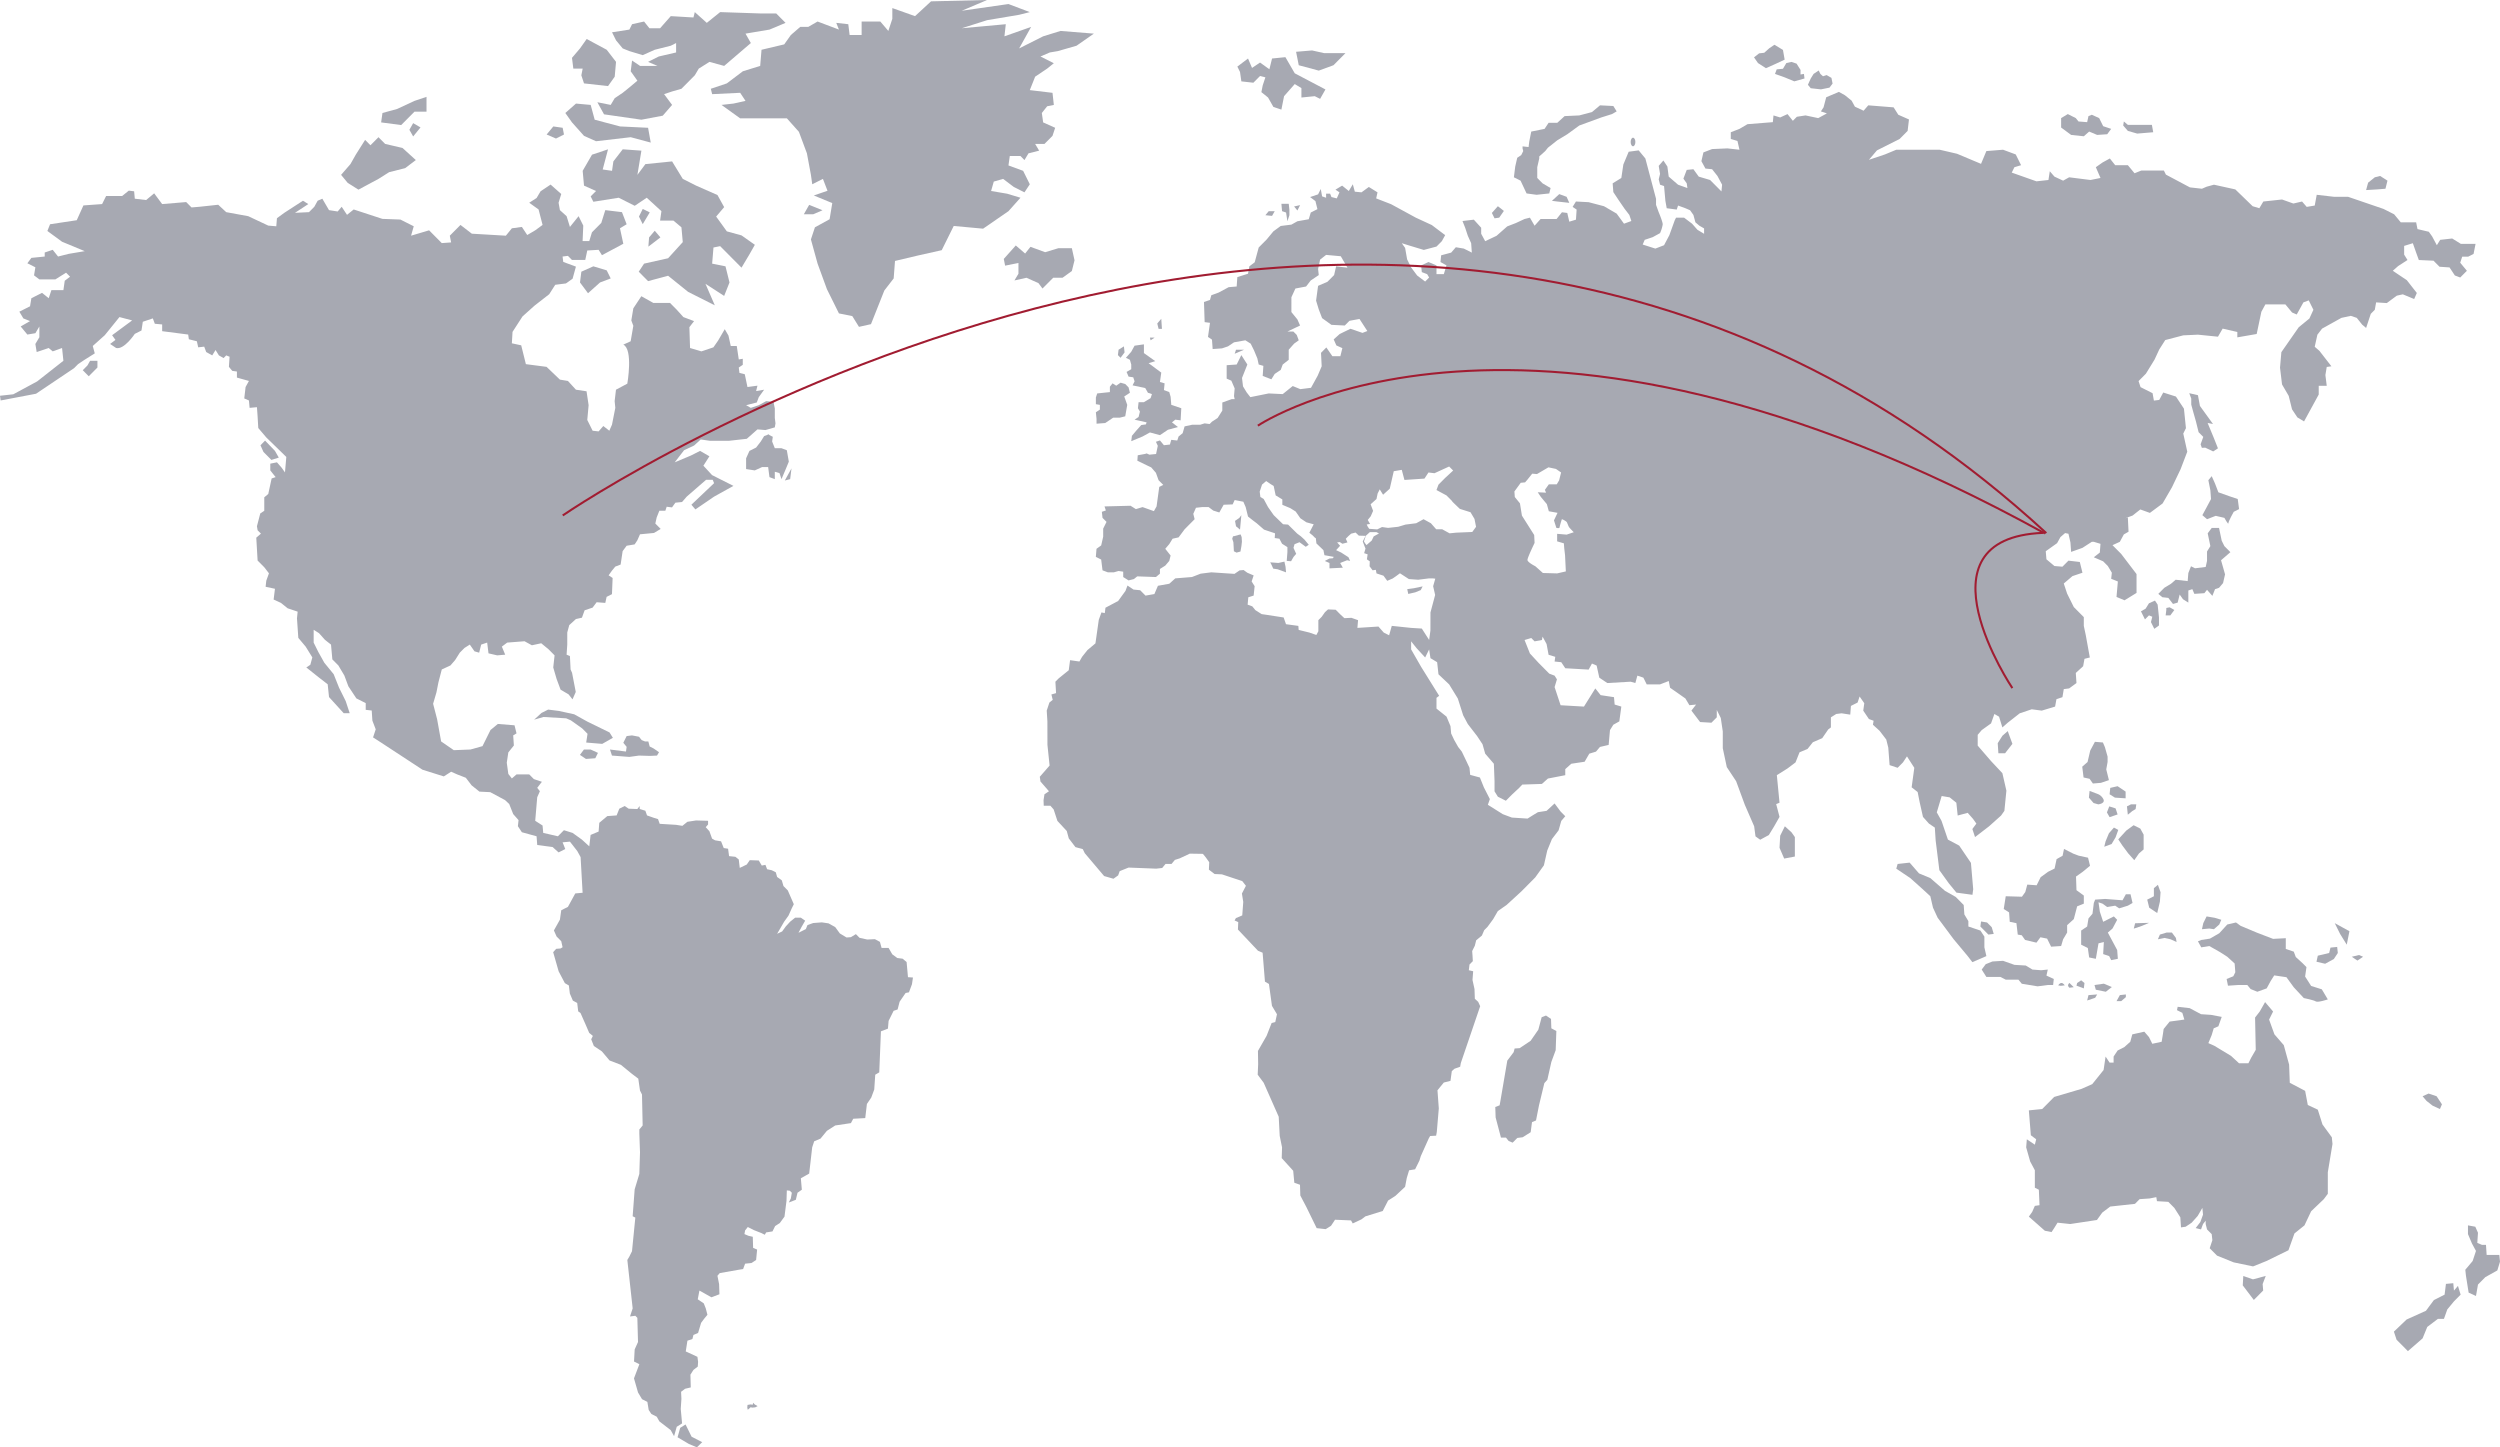 <svg xmlns="http://www.w3.org/2000/svg" xmlns:xlink="http://www.w3.org/1999/xlink" width="1202.601" height="696.231" viewBox="0 0 1202.601 696.231"><defs><clipPath id="a"><path d="M0,413.964H1202.6v-696.23H0Z" transform="translate(0 282.266)" fill="#a7a9b2"></path></clipPath></defs><g transform="translate(299.431 -4362.385)"><g transform="translate(-299.431 4644.651)" style="isolation:isolate"><g transform="translate(0 -282.266)" clip-path="url(#a)"><g transform="translate(0 88.79)"><path d="M259.305,222.366l-1.926-1.616-2.57-.323-2.407-1.781-1.764-3.073h-3.372l-.8-2.913-2.407-1.295-3.692.165-3.692-.811-1.766-1.778-2.4,1.458-2.089.158L227.2,208.62l-2.247-3.078-3.211-1.778-3.209-.483-4.176.323-2.728.969-.8,1.941-3.532,1.781,1.445-2.753,1.764-3.071-2.087-1.455h-2.726l-2.41,1.939-2.084,2.267-1.766,2.425-2.41,1.132,3.372-5.824,2.089-2.911,1.6-3.559.962-1.941-2.888-6.63-2.087-2.106-.8-2.75-2.249-1.616-.641-2.264-1.926-.969-2.247-.488-.8-2.1-1.766.321-1.445-2.425-4.334-.16-1.445,2.1-3.369,1.621-.481-4.045-1.606-1.295-3.049-.321-.483-3.562-2.087-.323-1.283-3.234-2.888-.486L165.726,163l-1.285-3.562-1.764-1.941,1.122-1.292v-1.781l-5.779-.163-4.173.646-2.4,1.941-3.051-.483-7.866-.483-.8-2.264-2.089-.649-3.209-1.135-.8-2.259-2.728-.812v-1.455l-1.125,1.455L125.6,148.6l-1.924-1.292L121.1,148.6l-1.285,3.234-4.494.328-3.853,3.234-.321,4.206-3.853,1.618-.639,5.5-3.535-3.236-4.494-3.236-4.173-1.295-2.888,2.915-7.062-1.621-.323-3.557-3.53-2.267.962-11.322,1.285-2.913-1.285-1.618,2.25-2.913-3.855-1.292L77.763,132.1h-6.1l-2.245,1.946-1.707-2.166-.742-5.4.742-4.953,2.671-3.335-.323-4.854,1.6-.972-.962-3.88-8.024-.649-3.532,2.911-3.853,7.767-5.779,1.616-8.024.323-6.1-4.206-1.926-10.678-1.926-7.439,1.606-5.5.962-4.854,1.6-6.147,4.176-1.941,2.245-2.587,2.25-3.559,2.247-2.264,2.568-1.618L51.439,72.9l2.247.649.964-3.882,2.888-.969.641,5.175,4.176.969,3.853-.323L64.6,70.635,67.169,68.7l8.347-.646,3.532,1.939,4.494-.972,3.532,2.913,2.888,2.911-.641,5.824,1.606,5.5,1.926,5.175,3.85,2.267L98.59,96l1.564-3.544-1.773-9.2-.713-1.616-.321-6.467-1.6-.651.318-4.852V63.84l.962-3.557,3.211-2.913,2.888-.646,1.285-3.559,3.853-1.292,1.926-2.587,4.171.323L115,46.695l2.57-1.295.318-7.765-1.926-1.292,1.608-2.264,1.6-1.941,2.568-.972.964-6.467,1.924-2.59,3.855-.646,1.283-1.941,1.285-2.913,6.739-.649,3.211-1.939-2.568-2.59.641-2.911,1.285-3.236h2.888l.644-1.939,2.565.321L148.068,1.4l3.211-.323,2.247-2.587L162.835-9.6h3.209l.646,1.618L155.776,2.373,157.7,4.637,166.69-1.51,176-6.687l-10.271-5.177-4.176-4.526,2.891-4.531-4.494-2.587-4.494,2.267-7.706,3.234,4.5-5.824,4.815-2.264,3.209-2.911,4.494.646h8.991l8.665-.972,5.138-4.529,3.853.323,4.494-1.295.321-1.939-.321-2.59V-43.89l-.641-3.236-3.532-.323L188.2-45.508l-3.853,1.292L182.1-45.508l5.135-1.295.962-2.587,2.568-3.559-3.853.649.644-2.59-4.815.649-1.285-6.149-2.568-.646-.321-2.587,1.926-1.295v-2.911l-1.926.323L177.6-73.98h-2.888l-1.1-5-1.786-3.081-3.212,5.5-2.247,3.236-5.779,1.941-5.456-1.618-.321-10.029,2.247-2.913-5.138-1.939-3.209-3.559L145.5-94.685h-8.026L131.7-97.921l-3.855,5.826-.964,5.824.964,2.587-1.285,7.439-3.53,1.621c4.815,2.264,1.926,18.763,1.926,18.763L119.5-52.95l-.641,5.5.321,3.234-1.6,8.09-1.285,2.911L113.4-35.482l-2.247,2.59-2.888-.323-2.57-5.175.644-7.119-1-6.682-5.1-.76-3.853-4.205L92.53-57.8l-6.42-6.147-9.95-1.295L73.912-74.3l-4.494-.972.321-5.5,4.815-7.444,5.779-5.175,7.062-5.5,2.888-4.526,5.138-.651,3.209-2.264,1.606-5.824-6.1-2.264-.321-2.587,2.568-.323,1.926,1.941h6.42l.962-4.529,5.459-.323,1.608,2.587,10.271-5.5-1.606-7.444,3.209-1.941-2.247-5.821-8.026-.972-1.924,6.147-4.494,4.529-1.283,4.206h-3.214l.323-7.439-2.247-4.531-4.173,5.177-1.6-5.177L92.53-139.33l-.641-3.559,1.285-4.208-5.135-4.526-4.817,3.234L81.3-145.153l-3.535,2.264,4.5,3.236,1.924,7.439-3.53,2.59-3.85,2.264-2.573-3.882-4.812.646-2.891,3.559L50.154-128l-5.456-4.21-5.135,5.177L40.2-123.8l-4.5.323-6.1-6.147-8.668,2.587,1.283-4.529L15.8-134.8l-8.668-.326-13.8-4.526-3.211,2.587-2.565-3.882-1.929,2.264-4.171-.646-3.212-5.5-2.247.972-1.606,2.911-2.568,2.59-6.741.323,6.42-4.208-2.57-1.616-8.988,5.824-3.532,2.587-.318,3.882-3.855-.323-9.63-4.531-10.594-1.939-3.853-3.562-8.988.972-3.853.326-2.568-2.587-11.558.967-3.85-5.175-3.853,3.234-5.459-.646-.321-3.559-2.568-.323-3.212,2.59h-7.7l-1.926,3.88-8.988.649-3.211,7.116-12.839,1.941-1.285,3.236,7.062,5.177,10.915,4.529-7.7,1.295-5.138,1.292-2.57-3.234-3.85,1.292v1.941l-6.418.646-1.929,2.59,3.853,1.941-.641,3.882,2.565,1.939h7.706l5.135-3.234,1.929,1.941-2.568,1.941-.641,4.531h-5.779l-1.285,3.88-3.211-2.59-5.133,2.59-.644,3.882-5.138,2.587,1.926,3.236,3.211,1.292-4.494,2.587,3.209,3.885,3.853-.646,1.924-3.239v5.18L-159.8-74.95l.641,3.882,5.779-1.941,1.924,1.618,4.5-1.618.644,6.147-12.629,9.925-11.47,6.194-6.4.705.321,2.264,17.014-3.234,18.3-12.3,1.924-1.941,2.891-1.941,5.135-3.236-.962-3.559,5.777-5.175,7.064-8.734,6.1,1.618-9.632,7.116,1.606,2.264-2.568,1.941,2.886,1.941c3.855.972,8.991-6.8,8.991-6.8l3.212-1.616.641-4.205,4.817-1.618.962,2.587,3.53.326V-81.1l12.523,1.618.318,2.267,3.853.967.644,2.913,2.888-.323.962,2.587,2.891,1.618,1.606-2.587,1.606,2.587,2.247,1.292,1.283-1.292,1.606.646-.323,4.854,1.608,1.941,2.247.323v2.911l5.777,1.618-1.606,2.913-.641,5.5,2.247.972.323,3.557,3.53-.321.321,4.526.321,5.5,3.853,4.529,9.632,9.38-.641,7.442-1.606-2.264-2.249-2.587-3.209.646v3.236l2.568,3.236-1.924.644L-47.759-2.8l-1.924,1.618v6.47l-1.929,1.295-1.6,6.149.321,1.941,1.606,1.616-2.247,1.941.641,11,3.212,3.236,2.247,2.913-1.285,3.557-.321,2.913,4.494.969-.641,5.177,3.53,1.618,3.211,2.587,4.815,1.616-.323,3.236.644,9.38,3.532,4.208,3.211,5.18-.964,3.554-1.926,1.295,6.1,4.857,4.173,3.231.644,6.147,7.059,7.765h2.888l-1.924-5.824-3.209-6.47L-16.3,83.9l-4.494-5.5-2.888-5.18L-25.927,68.7V62.547l2.568,1.618,2.891,3.236,2.888,2.264.641,7.116,2.891,2.913,2.886,4.852,1.926,5.175,3.853,5.826,4.494,2.264v3.236L2,101.371l.321,4.854,1.606,4.206-1.285,3.877,3.532,2.267L26.4,129.838l10.276,3.236,3.53-2.262,2.888,1.29,4.176,1.623,2.792,3.651,3.757,3.012,5.2.261,7.126,3.821,1.993,1.872,1.926,4.852,2.568,2.911-.321,2.913,1.924,2.913,7.067,1.941.318,4.2,7.382.969,2.891,2.587,3.211-1.618-1.285-3.234,3.532-.323,3.532,4.529,1.6,2.913.962,17.148-3.53.323-3.532,6.467-3.209,1.621-.644,4.529-2.891,5.18,1.288,2.908,2.247,2.267.641,2.908-.994.6-2.087.163-1.445,1.616,2.632,9.205,2.987,5.678,1.926,1.13.481,3.882,1.445,3.4,2.087,1.13.481,4.045,1.122.809,2.57,5.821,1.6,3.722,1.766,1.453-.8,1.621,1.283,3.234,3.853,2.59,3.692,4.368,5.459,2.1,5.135,4.2,3.226,2.452.819,5.685.962,1.944.321,14.878-1.6,1.944v1.941l.321,9.057-.321,10.355-2.247,7.439-.964,12.942,1.283.646-1.6,16.176-1.285,2.59-.962,1.616,2.568,23.292-1.285,3.885,2.568-.326.964.974.321,11.642-1.6,3.559-.323,5.824,2.57,1.295-2.587,6.81,1.944,6.778,1.926,3.234,2.568,1.3.641,3.88,1.285,1.944,2.568,1.292,1.285,2.264,5.456,4.208,1.606,2.908,1.285-4.529,2.568-1.616-.641-6.956.321-4.854-.16-3.4,1.924-1.455,2.73-.649-.16-6.144,1.445-2.267,2.087-1.616.158-2.267-.321-2.425-5.616-2.59.8-5.175,2.407-.812.483-1.939,2.245-.972,1.445-4.852,1.445-1.944,1.6-1.939-.8-3.076-.964-2.425-2.888-1.941.8-4.205,5.777,3.236,3.853-1.458-.158-4.852-.8-4.045L169.416,372l9.151-1.618,2.087-.326.962-2.587,3.051-.321,2.245-1.458.483-5.017-1.926-.8-.16-5.34-2.087-.483-1.926-.811.321-1.781,1.283-1.618,2.891,1.458,3.692,1.458,1.606.807.641-1.132,3.051-.483,1.283-2.59,2.247-1.455,2.247-3.073.964-7.6.16-5.015,1.443.163.964.969-.481,2.75-.964,1.941,3.372-1.3.8-3.394,2.087-1.458-.483-5.5,4.016-2.267,1.445-12.619.962-2.908,3.049-1.295,3.049-3.725,4.016-2.587,7.545-1.132,1.122-2.1,5.777-.321.8-6.793,2.087-3.076,1.445-3.882.479-7.119,1.929-1.13.8-19.735,3.372-1.295.321-3.72,2.407-4.852,1.926-.649.96-3.722,2.891-4.206,1.606-.321,1.445-3.882.481-3.236-2.4-.163Z" transform="translate(176.81 151.623)" fill="#a7a9b2"></path></g></g><g transform="translate(279.004 -154.153)"><path d="M.383,1.538-.261,6.716l3.853,5.175L9.373,6.716l5.135-1.941L12.582.892,6.162-1.049Z" transform="translate(0.261 1.049)" fill="#a7a9b2"></path></g><g transform="translate(125.3 -70.327)"><path d="M5.237,4.869,3.392,1.633-1.366-3.32-3.571-1.056l1.438,3.194,3.811,3.84Z" transform="translate(3.571 3.32)" fill="#a7a9b2"></path></g><g transform="translate(369.179 -73.45)"><path d="M0,0,.412.207.964,0Z" fill="#a7a9b2"></path></g><g transform="translate(275.152 -263.503)"><path d="M3.055,8.464,2.411,11.7,3.7,15.582l11.558,1.292,3.209-4.529L19.1,5.227,14.611-.594,4.981-5.771,1.77-1.242-2.083,3.289l.641,5.175Z" transform="translate(2.083 5.771)" fill="#a7a9b2"></path></g><g transform="translate(358.909 -73.241)"><path d="M10.115,3.916H6.906L5.623.68l.318-2.262L3.788-2.67l-2.02.76L.165.68l-2.25,2.913L-5.294,5.211-6.9,8.768v5.177l4.171.646L.806,12.975H3.7l.639,4.852,2.57.969V15.24l2.247.644.962,2.913,1.926-4.529,1.606-3.882-.964-5.5Z" transform="translate(6.897 2.67)" fill="#a7a9b2"></path></g><g transform="translate(377.529 -56.951)"><path d="M1.525,3.078,1.846.488,2.169-2.1-1.04,3.725Z" transform="translate(1.04 2.099)" fill="#a7a9b2"></path></g><g transform="translate(325.931 402.96)"><path d="M.761.962-.519,5.493,4.935,8.724l3.853,1.623,2.555-2.491L6.225,5.224,3.331-.656Z" transform="translate(0.519 0.656)" fill="#a7a9b2"></path></g><g transform="translate(164.076 -216.267)"><path d="M4.964,15,14.6,9.828l5.135-3.236,7.7-1.941L32.57.766,26.152-5.055,17.805-7,14.6-10.23,10.741-6.348,8.173-8.938,3.679-1.821,1.114,2.71l-4.5,5.177,3.211,3.882Z" transform="translate(3.385 10.23)" fill="#a7a9b2"></path></g><g transform="translate(196.933 -223.032)"><path d="M0,1.905l1.815,3.2L5.345.768,1.815-1.3Z" transform="translate(0 1.299)" fill="#a7a9b2"></path></g><g transform="translate(39.807 -108.713)"><path d="M1.336,1.346-.911,3.611,1.977,6.524,6.151,2.316V-.918H2.621Z" transform="translate(0.911 0.918)" fill="#a7a9b2"></path></g><g transform="translate(359.471 392.512)"><path d="M1.65,0,1.534.93.377.814l-1.386.232-.116,1.283.232,1.048,1.527-1.3.414.279,1.643-.138L3.845,1.63,2.459.814Z" transform="translate(1.125)" fill="#a7a9b2"></path></g><g transform="translate(183.34 -235.68)"><path d="M9.543,4.233h5.779V-2.886L9.543-.945,1.2,2.938-5.868,4.879l-.639,4.529L3.123,10.7Z" transform="translate(6.507 2.886)" fill="#a7a9b2"></path></g><g transform="translate(262.956 -221.445)"><path d="M1.908,0-1.3,3.882,3.191,5.824,7.043,3.882,6.4.646Z" transform="translate(1.301)" fill="#a7a9b2"></path></g><g transform="translate(728.242 -231.595)"><path d="M3.627,25.2l4.815.646,6.1-.646.641-2.587-3.853-2.264L8.765,17.759V12.582l.962-4.206V7.4l2.888-2.587L13.9,3.2,18.394-.36l4.815-2.913,5.782-4.206,3.53-1.292,7.064-2.587,5.133-1.618,2.247-1.292-1.6-2.59-6.423-.323-3.85,3.236-6.1,1.616L21.926-12,18.394-8.771H14.221L12.294-5.86l-6.42,1.3L4.912.289,4.591,2.876,1.7,2.551v.974l.321,1.292L1.057,6.759-.865,8.054l-.964,4.206-.644,5.175L.738,19.05Z" transform="translate(2.473 17.182)" fill="#a7a9b2"></path></g><g transform="translate(746.54 -188.891)"><path d="M2.1,0-1.432,3.234l2.57.328,5.777.644L5.63,1.295Z" transform="translate(1.432)" fill="#a7a9b2"></path></g><g transform="translate(0 -282.266)" clip-path="url(#a)"><g transform="translate(784.412 66.242)"><path d="M.673,2.449C1.3,2.449,1.81,1.527,1.81.39S1.3-1.67.673-1.67-.459-.748-.459.39.049,2.449.673,2.449" transform="translate(0.459 1.67)" fill="#a7a9b2"></path></g></g><g transform="translate(843.753 -260.732)"><path d="M3.408,6.7,8.319,4.5,12.411,2.58l-.816-4.674L7.5-4.571,5.046-2.921,2.589-.721.133-.444-2.324,1.48-.415,4.23Z" transform="translate(2.324 4.571)" fill="#a7a9b2"></path></g><g transform="translate(717.648 -183.068)"><path d="M2.1,3.27,4.348.034,1.46-2.23-1.431,1.006-.146,3.594Z" transform="translate(1.431 2.23)" fill="#a7a9b2"></path></g><g transform="translate(623.468 -258.002)"><path d="M6.49,5.77l7.064-2.587,5.777-5.821H9.057L3.281-3.934l-7.706.646,1.283,6.47Z" transform="translate(4.425 3.934)" fill="#a7a9b2"></path></g><g transform="translate(595.216 -254.768)"><path d="M1.145,6.925l5.782.646,3.207-3.234,2.568.646L11.419,8.866,10.777,12.1l3.211,2.587,2.565,4.529,3.853,1.295,1.285-6.47L26.827,8.22l3.211,1.941V14.69l6.42-.646,2.568,1.292,2.568-4.529L26.827,3.043,22.333-4.722l-6.42.649L14.63,1.1l-4.5-3.234L6.281.455,4.354-4.073-.781-.191.5,2.4Z" transform="translate(0.781 4.722)" fill="#a7a9b2"></path></g><g transform="translate(1021.339 -223.83)"><path d="M4.01,3.463l7.7-.646L11.071-.743H-.487L-2.413-2.361-2.734-.42-.487,2.168Z" transform="translate(2.734 2.361)" fill="#a7a9b2"></path></g><g transform="translate(1138.193 -197.626)"><path d="M5.536,3.655,6.5-.228,2.969-2.492.4-1.843-2.811.744-3.775,4.3l5.461-.326Z" transform="translate(3.775 2.492)" fill="#a7a9b2"></path></g><g transform="translate(869.678 -248.358)"><path d="M3.732,5.4l4.095-.826L9.319,2.623,8.774-.127,6.46-1.476,4.707-.9,3.456-2.029,2.64-3.679.185-2.029-1.181.174-2.545,3.2l1.364,1.653Z" transform="translate(2.545 3.679)" fill="#a7a9b2"></path></g><g transform="translate(991.484 -227.391)"><path d="M6.491,6.349,9.056,4.084,12.912,5.7l4.815-.328L19.653,2.79,15.8,1.495,13.874-2.388,10.341-4.006l-1.606.649L8.094-.444,3.923-.77,2.638-2.388-1.215-4.329-4.426-2.388V2.141L.389,5.7Z" transform="translate(4.426 4.329)" fill="#a7a9b2"></path></g><g transform="translate(853.851 -252.484)"><path d="M.487,2.127l-.819,2.2,4.64,1.65L8.947,7.9l4.908-1.374-.269-2.2L11.944,4.6V2.4L10.037-.624,7.583-1.45,5.124-.9,3.489,1.85Z" transform="translate(0.332 1.45)" fill="#a7a9b2"></path></g><g transform="translate(553.159 -119.859)"><path d="M0,0,.323,1.295,2.252,0Z" fill="#a7a9b2"></path></g><g transform="translate(287.352 -276.444)"><path d="M7.254,10.388l3.209,1.292,6.423,1.941,5.777-2.587,7.706-1.941L32.936,7.8v4.531L24.589,14.27l-5.135,2.587L23.947,18.8H15.6l-3.853-2.585L11.1,21.386l3.214,4.529-3.855,3.236-3.209,2.59L3.4,34.326,1.474,37.562l-6.42-1.292,3.209,5.821,17.979,2.59,10.273-1.939,4.494-5.18-3.853-5.175,3.853-1.295L35.5,29.8l6.42-6.472,1.926-3.234,5.135-3.236L56.05,18.8l12.841-11-2.57-4.529L77.879,1.33l7.706-3.236-4.5-4.531h-7.7L54.121-7.083,47.7-1.906,41.924-7.083,41.283-4.5,30.368-5.142,25.233.682H20.095L17.527-2.552,11.748-1.257,10.463,1.33,2.118,2.623,4.045,6.505Z" transform="translate(4.946 7.083)" fill="#a7a9b2"></path></g><g transform="translate(527.159 -98.184)"><path d="M0,8.464.321,11.7v2.264l4.173-.323,3.85-2.59h3.214l2.568-.646.962-5.5L13.645.862,16.373-.919,15.729-3.5l-1.6-1.621-2.25-.646L9.79-4.316,8.026-5.448,6.741-3.83v2.59l-6.1.646L0,1.348V4.579L1.926,4.9V7.169Z" transform="translate(0 5.771)" fill="#a7a9b2"></path></g><g transform="translate(280.29 -210.443)"><path d="M38.556,13.079,28.283,8.55l-6.42-3.236L16.727-3.1,3.886-1.8.036,3.375,1.96-8.274l-8.988-.644L-11.523-3.1l-.644,4.529L-16.66.786l2.57-9.7L-21.8-6.333-26.29,1.432l.641,7.119,5.779,2.587-2.57,2.587,1.285,2.59,12.2-1.941,7.706,3.88,5.777-3.88,7.064,6.47-.641,4.529h6.418l3.853,3.236.641,7.116L14.8,43.489,3.245,46.077.677,49.959,5.171,54.49,14.8,51.9l9.632,7.765,12.839,6.472L32.777,55.783l8.991,5.824,2.568-6.47-1.926-7.765-6.418-1.295.639-7.762,3.211-.649L50.115,48.018l3.853-6.47,2.568-4.529-6.42-4.529L43.053,30.55l-5.138-7.119L41.768,18.9Z" transform="translate(26.29 8.918)" fill="#a7a9b2"></path></g><g transform="translate(537.755 -115.652)"><path d="M1.908,1.731,1.587-1.18-.98.436-1.3,3.026l1.28,1.292Z" transform="translate(1.301 1.18)" fill="#a7a9b2"></path></g><g transform="translate(307.365 -181.753)"><path d="M0,2.176l1.818,3.66L5.187.169,1.818-1.484Z" transform="translate(0 1.484)" fill="#a7a9b2"></path></g><g transform="translate(311.888 -171.266)"><path d="M3.446,1.9.721-1.3-2,1.9l-.348,4.44Z" transform="translate(2.35 1.298)" fill="#a7a9b2"></path></g><g transform="translate(608.698 -180.68)"><path d="M.956,0-.652,1.941l3.211.323L3.845,0Z" transform="translate(0.652)" fill="#a7a9b2"></path></g><g transform="translate(616.405 -184.24)"><path d="M.191,2.116l1.926.646.641,4.206.964-2.911V1.47L3.4-1.443H-.13Z" transform="translate(0.13 1.443)" fill="#a7a9b2"></path></g><g transform="translate(541.604 -116.624)"><path d="M1.528,5.771V8.035L-.721,9.33l.964,2.264,2.247.323.641,1.941L2.169,15.8l6.1,1.295,1.283,2.262,1.926.649-.641,1.941L7.628,23.888H5.058L4.737,26.8,5.7,28.417,5.058,31,3.131,32.3l5.779,1.295-.321.969-2.247.323-2.3,2.575-2.19,2.6-.321,2.587,5.456-2.264,3.53-1.941,4.817,1.295,3.853-2.587L24,35.856,21.11,33.594,22.716,32.3l2.568.326L25.6,26.8,20.79,25.18l-.323-3.88-.641-2.267-2.565-.969.318-3.236-2.247-.646.641-4.529-6.1-4.529,3.211-.972L7.628.271V-3.935l-4.5.644L1.528-.378l-2.57,2.913,1.926.972Z" transform="translate(1.042 3.935)" fill="#a7a9b2"></path></g><g transform="translate(622.503 -183.592)"><path d="M.955,1.538,2.24-1.049-.651-.4Z" transform="translate(0.651 1.049)" fill="#a7a9b2"></path></g><g transform="translate(556.693 -128.919)"><path d="M0,1.346l.641,2.59H2.247L1.926-.918Z" transform="translate(0 0.918)" fill="#a7a9b2"></path></g><g transform="translate(271.944 -232.444)"><path d="M18.7,9.618l9.632,2.587L27.052,5.089,13.569,4.44,1.37,1.207-.557-5.912l-7.062-.646-5.135,4.529L-9.545,2.5l5.779,6.472,5.779,2.587Z" transform="translate(12.754 6.558)" fill="#a7a9b2"></path></g><g transform="translate(1151.556 335.008)"><path d="M17.179,2.118l-.323-3.562-3.53.328-.644,5.175L7.547,6.649,3.7,11.824l-9.311,4.206-6.1,5.824,1.285,3.882,5.456,5.5,7.064-6.147,2.247-5.5,5.135-3.885h2.888l1.608-4.529L17.179,7.3l3.209-3.236L19.106-.147Z" transform="translate(11.714 1.444)" fill="#a7a9b2"></path></g><g transform="translate(0 -282.266)" clip-path="url(#a)"><g transform="translate(994.816 472.854)"><path d="M0,.679A1.725,1.725,0,0,0,.683,1.824L2.74,1.562.683-.463A1.724,1.724,0,0,0,0,.679" transform="translate(0 0.463)" fill="#a7a9b2"></path></g></g><g transform="translate(963.876 126.116)"><path d="M19.91,1.348,15.419-.919,14.74,2.352,11.852,3.97,10.89,8.5,7.711,10.084l-3.53,2.587L2.254,16.554l-4.5-.326L-3.2,19.785-4.81,22.055l-7.8-.224-.962,6.144,2.568,1.623.323,4.526,3.209.649.641,5.5,1.926.323L-3.3,42.86l5.456,1.292,1.921-2.587,3.214.646,1.924,3.882,4.817-.323.962-3.236L16.923,39.3V35.742l3.209-2.913,1.606-6.147,3.211-1.292V21.5l-3.532-2.587-.22-6.568,3.209-2.264,3.532-2.913-.964-3.885L22.48,2.317Z" transform="translate(13.576 0.919)" fill="#a7a9b2"></path></g><g transform="translate(1013.514 105.636)"><path d="M0,1.731,1.288,4,5.138,2.7,4.173-.208,1.125-1.18Z" transform="translate(0 1.18)" fill="#a7a9b2"></path></g><g transform="translate(1078.855 331.505)"><path d="M2.923.98-1.736-.626l-.257,4.5,5.325,7.017,4.5-4.541L7.572,3.254,9.065-.668Z" transform="translate(1.993 0.668)" fill="#a7a9b2"></path></g><g transform="translate(1014.8 95.928)"><path d="M.191.481-.13,3.557,2.438,5.172,7.576,5.5V2.259L3.723-.328Z" transform="translate(0.13 0.328)" fill="#a7a9b2"></path></g><g transform="translate(0 -282.266)" clip-path="url(#a)"><g transform="translate(990.057 472.854)"><path d="M0,.679,1.283.9,3.174.679S2.467-.463,1.588-.463,0,.679,0,.679" transform="translate(0 0.463)" fill="#a7a9b2"></path></g></g><g transform="translate(998.87 189.303)"><path d="M.191.771-.13,2.064,3.4,3.359,3.72.771l-1.6-1.3Z" transform="translate(0.13 0.526)" fill="#a7a9b2"></path></g><g transform="translate(1004.003 196.102)"><path d="M0,1.731,3.853.436,4.817-1.18.644-.857Z" transform="translate(0 1.18)" fill="#a7a9b2"></path></g><g transform="translate(1007.536 190.92)"><path d="M4.963.965,1.113-.658l-4.5.646.641,2.269,4.817.972Z" transform="translate(3.384 0.658)" fill="#a7a9b2"></path></g><g transform="translate(0 -282.266)" clip-path="url(#a)"><g transform="translate(1004.848 380.461)"><path d="M4.2,2.5A5.119,5.119,0,0,0,1.309-.252L-2.543-1.7l-.321,3.231L-.617,4.119l2.247.646S4.842,4.439,4.2,2.5" transform="translate(2.864 1.705)" fill="#a7a9b2"></path></g></g><g transform="translate(974.672 199.78)"><path d="M84.749,35.009,82.5,27.89l-4.815-2.262-1.285-6.8L69.02,14.95,68.7,6.216l-2.568-9.38-4.494-5.18L59.067-15.46l1.924-3.882-3.85-4.529-2.568,4.529-2.25,2.913L52.646-.9,50.4,2.983,49.114,5.57H44.62L40.767,2.011,32.744-2.843,29.853-4.136l1.606-3.885.962-3.234,2.247-.969,1.606-4.529-5.138-.972-4.812-.323L20.862-20.96l-5.777-.649-.323,1.621L17.33-18.7l.964,3.236-7.062.969L8.342-10.931,8.024-8.667,7.38-4.785l-4.494.969-1.6-3.231L-.967-9.634l-5.777,1.29-.964,3.559L-10.6-2.2-13.806-.577l-1.926,2.911V5.247h-1.926l-1.929-2.913-.959,6.47L-26.008,15.6l-5.135,2.267-13.164,3.882-5.774,5.824-6.42.646.962,11.97,2.57,1.941-.644,2.59-3.855-2.59-.318,3.882,1.926,6.793,2.247,4.206v8.411l1.926.972.321,7.442-2.247.323L-54.9,77.069l-1.6,2.264,7.7,6.79,3.211.651,1.28-1.939,1.608-2.592,6.1.644,12.843-1.939,2.568-3.559,3.853-2.908,11.879-1.295,2.245-2.267L1.6,70.594l3.209-.644.323,1.944,5.456.323,2.888,2.908,2.888,4.531.323,4.854,2.245-.323,2.891-1.944,2.891-3.236,2.247-3.882.318,3.236L26,81.923l-2.25,2.913,2.57.644.959-2.592,1.285-1.613v1.613l.644,2.592,2.247,2.264.321,2.911-1.285,3.882,3.532,3.557,8.026,3.241,9.306,1.939,6.42-2.587,10.6-5.18,2.888-8.088,4.817-3.882,3.209-6.793,6.1-5.824,1.926-2.587V57.98l2.247-13.591-.323-3.231Z" transform="translate(57.787 23.871)" fill="#a7a9b2"></path></g><g transform="translate(1012.232 115.829)"><path d="M3.244,2.786,4.529-.77,2.442-1.9.035.848l-1.606,3.88-.641,2.59,3.53-1.295Z" transform="translate(2.212 1.9)" fill="#a7a9b2"></path></g><g transform="translate(0 -282.266)" clip-path="url(#a)"><g transform="translate(500.194 44.201)"><path d="M389.839,57.9l5.459,2.262,1.283-2.913L391.768,51.1l-6.744-4.529,2.568-2.264,4.5-2.913-1.608-2.587V34.606l4.173-1.295,1.6,4.529,1.285,3.559,7.062.323,2.888,2.913,4.817.323,2.57,3.882,2.568.969,3.209-3.234-3.209-3.882.962-2.913H421.3l2.568-1.295.964-4.849h-7.064l-4.171-2.59-5.779.646-1.608,2.587-2.247-4.2-1.6-2.267L396.9,26.518l-.644-3.236h-7.382L385.666,19.4l-5.135-2.587-17.014-5.824h-6.741l-8.347-.969-.962,5.175-3.853.646-2.247-2.587-4.173.969-5.456-1.941-8.991.972-1.926,3.236-3.211-.972-8.344-8.088L298.99,5.165l-3.53.972-2.247.969-5.779-.646L275.873.313l-.962-1.944H264l-3.209,1.3-3.211-3.885h-6.095l-2.573-3.234-3.53,1.941L242.17-3.246l2.245,5.177L239.6,2.9,229.329,1.606l-2.893,1.616L222.265,1.28l-2.247-2.587L219.377,2.9l-5.777.644-11.879-4.2L203-3.246l3.209-.972-2.57-5.175-6.095-2.264-8.029.646-2.568,6.147L175.4-9.716l-8.352-1.941H146.181l-5.456,2.264-7.706,2.587,3.853-4.531,10.915-5.5,3.85-3.882.644-5.5-5.135-2.267L144.9-32.041l-12.2-.969-2.247,2.59-4.173-1.944-1.6-2.911-3.211-2.59-2.891-1.616-6.1,2.587-1.285,4.852-1.28,1.944,2.886.969-4.171,2.262-6.1-1.292-4.173.646-1.926,1.944L93.855-28.8l-3.532,1.618-3.211-.972-.318,3.236-12.2.969-3.85,2.264-4.173,1.618v3.236l3.209.972.964,4.206L64.962-12.3l-7.385.323L53.4-10.365l-.962,4.206L54.37-2.6l3.207.326L60.144.957l2.247,4.208L62.073,8.4,56.612,2.9,51.156,1.28,48.591-2.274l-3.211.321L43.774,2.254l1.606,2.264L45.7,6.783,41.2,5.165,36.712,1.28l-.644-4.852L34.142-6.482,31.9-3.895,32.538-.01,31.9,2.578l.641,2.587,1.926.649.641,7.116.641,3.559,4.815.646.641-1.941,3.535,1.295,2.245.969,1.608,2.264.962,3.559L51.479,24.9l2.245,1.292v2.59l-3.209-1.941-2.568-2.913-3.853-2.911h-3.85L39.6,22.31l-2.57,7.119L34.465,34.28,30.289,35.9l-6.1-1.944.962-2.264L29.009,30.4l3.53-1.941a16.351,16.351,0,0,0,1.285-4.206c0-1.292-1.926-5.824-1.926-5.824l-1.285-3.557V11.96L26.759-2.6,25.474-7.452l-3.209-3.885-4.815.649L14.88-4.541l-.964,6.472L9.745,4.519l.323,4.206,2.568,3.882,2.888,4.206,2.247,2.911.962,2.913L15.2,23.928l-3.532-4.854-6.1-3.557-7.385-1.941-6.1-.323-1.6,2.587,1.924,1.295-.321,4.852-3.209.972-.964-4.206-2.565-.326-2.57,3.236h-7.7L-27.814,24.9l-2.25-3.882-2.568.646L-36.8,23.605l-4.176,1.618-5.138,4.531-5.459,2.587L-53.5,28.782V25.869l-3.535-3.882-5.459.649,1.285,3.234,1.288,3.885,1.6,3.557.321,4.529L-61.845,35.9l-3.85-.649-2.25,2.587-4.815,1.292-.323,3.236,2.891,1.621-1.283,4.206H-75V43.989l-3.855-1.621-3.53,1.621.321,3.234,2.568.972.962,1.616-1.924,1.941-3.855-2.911L-87.2,44.958l-1.929-3.882-.962-5.5-1.6-2.264,4.171,1.295,6.42,1.939,6.1-1.616,2.565-2.587,1.608-2.913-6.425-4.852-7.7-3.559-11.877-6.47-7.183-2.79.641-2.915-4.173-2.587-3.53,2.587-3.211-.321-.964-3.559L-117.183,8.2l-3.209-2.587L-123.6,7.55l1.924,1.292-1.283,2.915-2.57-.649-.639-1.616H-128.1v1.939l-1.924-.646-.644-3.559-1.285,2.587-3.85,1.295,2.568,1.941.962,3.882-3.209,1.618-.964,3.234-5.456.972-2.888,1.616-5.138.649-3.532,2.587-3.207,3.882-3.855,3.885-1.924,7.114-2.57,1.944-.644,3.557-5.133,1.618-.323,4.529-3.853.323-4.815,2.59-3.532,1.295-.641,2.264-2.888.972.321,9.7,2.568.326-.962,6.79,1.924,1.3.323,4.526,4.494-.321,2.888-.972,2.891-1.941,5.456-.969,2.568,1.616,1.6,3.236,1.608,3.882.641,2.911,2.247.649-.321,4.852,4.173,1.616,1.606-2.587,2.888-1.939.964-2.59,2.888-2.262V84.549l2.568-2.913,2.247-1.616-.962-2.59-1.606-1.618h-2.888l6.1-2.911-1.285-2.913-2.888-3.557V59.311l1.924-4.2,5.135-.972,2.249-2.908,3.853-2.59-.323-2.913.964-4.529,2.888-2.264,7.064.646,3.209,5.5-5.454-.646-.964,4.206-3.211,3.234-4.5,1.944-.962,7.116,1.285,4.206,1.606,4.208,4.492,3.234,6.423.323,2.245-2.264,4.83-.888,3.774,5.809-2.328.893-5.8-1.983-5.165,2.518-2.888,2.587,1.285,2.913,2.888,1.295-.964,3.88h-3.85l-2.893-4.206-2.565,2.59.323,6.47-1.931,4.529-3.207,5.824-5.138.646-3.653-1.495-4.812,3.88-6.741-.323-8.828,1.781-1.768-2.267-1.764-2.911-.483-4.043,2.57-6.472-2.891-4.529-2.247,4.529-4.815.326v6.467l2.247.974,1.6,3.717-.318,3.722.318,1.455h-1.441l-4.5,1.618v3.882l-2.247,3.557-2.73,1.781-1.12,1.132-2.41-.321-2.087.646h-3.853l-3.692.809-.935,3.276-1.954,1.576-.641,1.941-2.888-.323-.644,2.264-2.886.323-1.914-2.306-1.929.646.9,1.944-.829,3.939-3.211.323-1.332-.609-.74.254-3.532.646-.183,2.62,4.662,2.262,2.01.957,2.247,2.59,1.283,3.559,2.25,2.264-1.926.969-1.285,9.383-1.283,2.264-5.459-1.941-3.212.969-2.565-1.616-12.523.323.641,1.941-1.924.646.321,2.911,1.926,1.941-1.606,3.236v3.882l-.962,4.206-2.25,1.618-.321,3.88,2.57,1.3.321,2.587.321,2.587,2.568.972h2.888l2.25-.651,2.245.328V193.9l2.568,1.618,2.57-.644,1.606-1.3,8.988.326,1.926-1.618v-2.262l2.568-1.618,1.926-2.264.641-2.587-2.568-3.236,1.926-2.264,1.6-2.59,2.891-.646,2.888-3.88,1.926-1.944,2.891-2.911-.641-2.587,1.283-2.913,2.888-.323h3.212l2.235,1.672,2.9.915,2.087-3.72,4.336-.163.96-2.1,4.176.812,1.122,2.587,1.122,4.529,2.25,1.781,1.926,1.455,3.53,3.071,5.3,1.781-.158,2.264,2.247.323,1.283,2.427,2.57,1.618v2.427l-.323,4.206,2.089.16,1.191-2.082,1.268-1.475-1.295-2.883.5-1.751,2.385-.96,3.017,2.2,1.443-.969-2.023-2.439-1.771-1.625L-142,173l-4.391-4.334-2.407-.163-4.5-4.366-2.728-3.882-2.089-3.885-1.6-.967-.323-2.59,1.125-3.4,1.993-1.685,2.148,1.473,1.445.89.964,4.526,3.209,1.944v2.587l3.853,1.621,2.568,1.616,2.247,3.236,2.891,1.939,3.517.969,0,.012-2.089,4.043,1.608,1.295,1.28,1.292.2-.175.318,2.726,3.372,3.234.483,2.427,4.494.807-.464.676-1.621.116-2.235,1.182,2.252.969v2.587l6.421-.323-1.285-2.264,3.35-1.325,1.445.326-.8-1.778-3.532-2.264-2.4-1.135,1.921-2.1-1.445-1.618,1.288-.163,1.28.809,2.41-.646-.8-1.781,1.283-1.295,1.285-1.132,2.146-.543,1.566,1.495,3.244.086-1.371,2.7.858,2.286.464,1.117-.123.432-.523,1.81,1.667.545-.34,2.42,1.381.967-.1,2.37,1.455,1.934,1.566-.227.316,1.724,3.367,1.105,1.788,2.459,2.607-1.112,1.551-1.066,1.968-1.45,4.284,2.787,4.494.321,5.135-.646h1.926l1.154.136-1.033,3.623.964,4.208-2.247,8.411-.025,8.692-.614,4.551-3.525-5.488-5.138-.321-9.311-.972-1.28,4.529-2.57-1.295-2.568-2.911-10.113.649-.01.007.323-3.722-3.212-1.13-3.369.163-1.929-1.783-2.245-2.264-3.692-.163-1.445,1.295-1.6,2.267-1.608,1.616v5.338l-.962,1.781-3.347-1.157-5.16-1.268-.16-1.944-5.937-.809-1.127-3.234-8.344-1.295-2.247-.323-3.044-1.936,0-.015L-163.6,208l-2.247-.809.321-3.559,2.57-.812.481-4.526-1.445-2.264.964-2.911-3.051-1.295-1.764-1.292-1.929.16-2.472,1.682-11.141-.742-5.135.649-4.173,1.613-8.026.649-2.888,2.585L-209,198.1l-1.7,3.984-4.275.75-2.568-2.587-3.211-.326-2.888-1.939-.962,2.585-3.532,4.854-6.1,3.236-.323,2.587-1.606-.323-1.283,3.559-1.606,11.327-3.853,3.234-2.568,3.231-1.283,2.267-4.494-.646-.644,4.852-4.815,3.882-1.606,1.618.321,5.5-2.247.644.641,2.587-1.6,1.295-1.283,3.885.318,5.177.025,11.3,1.038,9.95-4.714,5.4.321,2.264,4.09,4.7-2.166,1.45-.419,2.7-.03.01.1,2.807h3.209l1.507,1.719.022-.032.007.01,1.828,5.6,4.5,4.847.967,3.557,3.209,4.205,3.532.972.952,1.949,9.311,11,4.494,1.292,2.247-1.613.742-2.045,4.272-1.719,13.285.523,2.888-.321,1.606-1.944h2.891l1.6-1.941,2.346-.747,4.82-2.267,6.327.1,1.445,1.778,1.6,2.264-.16,3.559,2.73,2.1,3.532.16,9.78,3.244,1.764,2.264-1.924,3.722.641,4.045-.481,6.47-3.049,1.292-.641,1.135,1.764.809-.158,3.554,9.63,10.194,2.247.969,1.125,13.914,1.924,1.13,1.445,10.513,2.407,4.045-.8,3.72-1.766.486-2.407,6.149-4.173,7.279.1,6.371-.22,5.074,2.886,3.882,7.227,16.336.481,9.22,1.122,5.5-.16,5.175,5.52,6.085.54,5.767,2.728.972.16,5.175,2.888,5.5,4.978,10.192,4.336.486,2.568-1.618,1.924-2.913,7.7.326.807,1.458,4.171-1.944,1.926-1.458,8.344-2.585,2.57-5.017,3.532-2.264,4.654-4.368.8-4.2,1.122-3.722,2.893-.486,2.087-4.206.639-2.1,3.853-8.576.641-1.13,2.891-.16.321-1.781.964-11.324-.641-8.734,3.049-3.722,3.209-.809.641-4.689,1.285-1.135,2.73-.969.318-1.781,9.311-27.337-.96-2.1-1.608-1.458-.16-4.689-.964-4.368.321-4.2-2.087-.488.321-2.75,1.606-1.616-.16-2.748-.16-2.106,1.285-2.587.641-2.587,2.753-2.291,1.1-2.56,1.6-1.618,2.73-3.722,2.247-3.882,4.2-2.935,7.062-6.47,6.719-6.771,4.169-5.824,1.608-7.119,2.247-5.5,3.211-4.208,1.283-4.529,1.926-2.264-2.247-2.267-2.888-3.877-3.853,3.557-4.173.646-2.407,1.458-2.57,1.616-7.543-.483-4.334-1.618-7.222-4.529.964-2.75-2.891-5.663-1.9-4.714-4.679-1.27-.323-3.4-1.443-3.071-2.25-4.694-1.764-2.262-1.926-3.4-1.445-3.073-.321-3.559-1.9-4.553L-75,257.182l0-5.18,1.283-.969-8.665-13.914-4.817-8.411v-3.882l2.568,3.234,4.176,4.531,1.917-3.868.641,4.2,3.209,1.941.641,5.821,5.138,4.857,4.173,6.793,2.568,8.088,2.25,4.206,4.492,5.821,2.57,3.885,1.28,4.531,4.176,4.849.323,8.411v4.857l1.6,2.587,3.853,1.939,2.888-2.913,3.517-3.288,1.495-1.576,9.435-.311,2.891-2.587,8.344-1.618V286.3l2.891-2.587,6.421-.969,2.245-3.88,3.214-.974,1.924-2.262,4.173-.972.641-7.119,1.608-2.587,2.886-1.616.962-7.121-3.207-.967-.323-3.559-6.421-.972L1.4,247.481l-5.459,8.734-11.238-.646-2.888-8.734,1.122-3.72-1.122-1.781-2.568-.969-5.138-5.177-4.173-4.529-2.568-6.47,3.209-.972,1.608,1.618,3.53-.646.321-1.616,1.926,3.557.964,5.175,3.209.969-.321,2.267,3.209.323,1.926,2.911,11.238.649,1.6-2.908,2.247.964,1.285,5.826,3.853,2.59,11.235-.649,2.25.649.967-3.567,2.891.967,1.608,3.236h6.423l4.173-1.618.639,3.236,4.171,2.911,3.212,2.264,1.926,3.239,3.212-.326-2.25,2.913,4.173,5.5,5.456.323,2.573-2.59v-3.557l1.924,3.882.962,6.472v8.085l1.929,9.06,4.494,6.793,4.168,11.324,4.5,10.355.644,4.852,2.25,1.618L84.874,318l2.568-4.2,2.57-4.531L88.4,303.117l1.608-.646-1.288-13.265,5.138-3.234,3.853-2.911,1.926-4.854,3.853-1.618,2.565-3.234,4.494-1.941,2.891-4.208,1.285-.972v-4.852l2.568-1.616,2.57-.323,4.171.644.323-4.2,3.209-1.616.962-2.913,2.25,3.236-.491,3.567,2.728,4.043,2.25.811-.323,1.939,3.209,2.913,3.211,4.206.964,3.882.639,8.411,3.855,1.292,2.565-2.587,1.926-2.911,3.532,5.5-1.28,9.383,2.886,2.267.964,4.852,1.6,7.119,2.888,3.236,2.812,1.9.4,6.186,1.781,14.3,4.531,6.3,3.688,4.5,7.7,1.053.363-2.674-1.09-12.681-5.653-8.315-5.429-2.891-3.071-9.023-2.279-4.07,2.351-7.868,3.85.649,3.211,2.585.644,6.152,4.812-1.3,2.568,2.913,1.608,2.267L182.78,315.1l1.28,3.887,6.744-5.18,5.779-5.172,1.6-2.267.964-9.706-1.926-8.411-5.456-5.826-6.418-7.437V269.8l1.921-2.264,4.5-3.236,1.6-4.529,2.25,1.3,1.6,5.175,2.568-2.264,5.777-4.531,5.782-1.939,4.812.646,6.423-1.944.644-3.557,2.886-.969.644-3.885,2.57-.323,3.53-2.585-.321-4.857,3.532-3.234.641-3.559,2.568-.649-1.929-10.673-.96-4.531v-4.206l-4.817-4.852-3.209-6.472-1.606-4.852,4.173-3.559,4.815-1.621-1.283-5.172-5.459-.646-2.891,2.911-3.85-.323-3.85-3.234-.321-3.885,5.456-3.882,1.6-2.911,2.247-1.941,1.606.323.964,4.206.321,4.529,5.456-1.939,4.5-2.913h.962l3.209.969-.318,4.206-2.891,2.264,4.494,1.944,2.249,2.259,1.934,3.231-.323,2.911,3.211,1.295-.644,7.439,3.855,1.621,5.779-3.559v-9.06l-7.392-9.7-4.176-4.2,3.532-1.618,1.926-3.559L257.9,172.1l-.321-6.793-1.283.323,3.53-1.295,3.695-2.911h.158l4.5,1.621,6.1-4.531,4.494-7.765,4.173-8.734,3.211-8.413-1.926-8.734,1.283-2.587-.96-9.383-3.855-5.824-6.1-1.941-1.924,3.559-2.57.323-.641-3.557-5.779-2.913-.962-2.913,3.53-3.557,4.173-6.8,2.25-4.852,2.888-4.531,8.668-2.264,7.064-.323,9.63.972,2.247-3.882,7.062,1.618V78.6l9.311-1.616,2.247-10.675,1.926-3.559h9.632l3.207,3.88,2.25.972,3.209-5.824,2.57-.969,2.242,4.529L344.9,69.545l-5.138,4.206-8.344,11.97-.646,7.442.967,8.088,3.209,5.5,1.6,6.47,2.568,3.882,3.214,1.941,7.062-12.942v-4.2h3.853l-.644-5.177.644-3.885,2.247-.321-5.782-7.444-2.245-1.939,1.285-5.824L351,74.4l9.309-5.177,4.494-.969,2.888.969,2.57,3.236,1.924,1.618,2.247-6.8,1.929-1.941L377,61.78l5.135.326,4.815-3.559ZM-105.207,174.345l-.947,2-2.516,2.183-.6-.76-.629-1,.922-2.726,1.894-1.732h3.212l1.211.627Zm47.415-2.121-7.7.323-3.212.323-3.53-1.939h-2.891l-2.568-2.913-3.53-1.941-3.535,1.941-5.135.646-3.532,1.056-4.872.533-2.9-.407-2.319,1.135-3.868-.284-.807-1.241-.358-.863,1.611-.222-1.125-1.939,1.445-1.781,1.125-2.587-1.189-3.17,2.822-2.526.545-2.647,1.021-2,1.606,2.587,3.211-2.911,1.926-8.411,3.853-.649,1.283,4.854,9.63-.646,1.931-2.945,2.886.355,7.062-3.234,1.926,1.941-3.85,3.559-3.214,3.234-.96,2.587,4.812,2.59,2.841,2.864-.113.067,3.695,3.54,5.135,1.618,1.926,3.236.74,3.779Zm45.4,1.27-4.571-.382v3.618l3.236.952.192,2.474.38,3.236.38,7.8-4.188.952-6.852-.19-3.618-3.236s-3.806-1.9-3.806-3.046,3.426-8.184,3.426-8.184l-.19-3.808-5.9-9.329-.95-5.9-2.476-3.046-.19-2.666,3.046-4.188,2.094-.19,1.142-1.332,2.284-2.856,2.284.19,5.523-3.236,3.616.762,2.474,1.714-.952,3.806-1.142,1.9h-3.806l-1.9,2.664.57,1.334-4-.19,1.522,2.284,2.856,3.426.952,3.426,4.188.762-1.714,3.616,1.142,3.618s1.524.38,1.524-.19a36.34,36.34,0,0,1,1.142-4,7.545,7.545,0,0,1,2.284,1.332c.38.572.76,1.9,1.142,2.474s2.284,2.476,2.284,2.476Z" transform="translate(265.816 39.48)" fill="#a7a9b2"></path></g></g><g transform="translate(676.939 -0.192)"><path d="M3.859,1.066,4.776-.727.615.154-2.631.6l.486,2.309,3.372-.775Z" transform="translate(2.631 0.727)" fill="#a7a9b2"></path></g><g transform="translate(611.029 -12.107)"><path d="M2.115,2.19,6.16,3.67,5.926.969,5.381-1.493,2.495-.847l-3.937-.3L-.8.081l.807,1.8Z" transform="translate(1.442 1.493)" fill="#a7a9b2"></path></g><g transform="translate(1114.317 173.251)"><path d="M4.008.192,3.367,2.78-2.092,4.075-2.733,6.99l4.173.967L5.614,5.69,7.538,2.78,7.217-.131Z" transform="translate(2.733 0.131)" fill="#a7a9b2"></path></g><g transform="translate(594.094 -34.45)"><path d="M1.813,0,.851,1.295-1.236,2.753-.757,5.34,1.171,6.956Z" transform="translate(1.236)" fill="#a7a9b2"></path></g><g transform="translate(1185.909 307.187)"><path d="M.763,2.5,2.687,7.028,4.613,10.59l-1.6,4.852L-.52,19.647-.2,22.56l1.285,8.085,3.53,1.618.964-5.5L9.107,23.2l5.779-3.231,1.285-4.208-.323-3.234h-6.1L9.43,7.677H7.5L5.257,6.707l.321-4.852L4.292-1.057.763-1.706Z" transform="translate(0.52 1.706)" fill="#a7a9b2"></path></g><g transform="translate(1165.36 243.778)"><path d="M1.717,0-1.171,1.295.755,3.562,3.646,5.824l3.53,1.618L8.14,5.175,5.57,1.295Z" transform="translate(1.171)" fill="#a7a9b2"></path></g><g transform="translate(593.932 -114.034)"><path d="M1.717,0H-.53l-.641,1.941L3.326,0Z" transform="translate(1.171)" fill="#a7a9b2"></path></g><g transform="translate(1131.296 177.134)"><path d="M0,.5l2.723,1.83L5.446.5,3.466-.344Z" transform="translate(0 0.344)" fill="#a7a9b2"></path></g><g transform="translate(1123.107 161.808)"><path d="M1.527,3.077,4.736,8.252l1.288-6.47L-1.041-2.1Z" transform="translate(1.041 2.098)" fill="#a7a9b2"></path></g><g transform="translate(592.749 -25.195)"><path d="M.229.546-.156,1.7.4,3.382.53,5.58.646,7.741l1.288.646,1.88-.528.474-2.728.224-2.008L4.38.92,3.869-.372,2.841-.113,1.043.4Z" transform="translate(0.156 0.372)" fill="#a7a9b2"></path></g><g transform="translate(960.985 69.415)"><path d="M1.338,1.343-.912,4.905l.321,4.852H2.623l3.53-4.529L3.905-.916Z" transform="translate(0.912 0.916)" fill="#a7a9b2"></path></g><g transform="translate(1018.129 196.1)"><path d="M1.336,1.923,3.586-.016V-1.311L.695-.985-.911,1.923Z" transform="translate(0.911 1.311)" fill="#a7a9b2"></path></g><g transform="translate(1018.974 114.695)"><path d="M0,4.039,1.926,6.95l2.888,3.882L7.7,14.068,9.95,10.832,12.2,8.891V1.775L10.591-1.136,7.382-2.754,3.85-.167Z" transform="translate(0 2.754)" fill="#a7a9b2"></path></g><g transform="translate(912.189 132.69)"><path d="M25.2,24.237V19.062l-1.929-2.911-5.777-1.944V11.623L15.565,8.386l-.318-4.531L11.394-.03,6.259-2.938-.805-9.087l-5.456-2.262-4.5-5.177-5.777.646-.646,2.264,6.744,4.529,5.779,5.177L-.805-.35.48,5.15,2.724,10l7.706,10.35,6.741,8.088,2.247,2.915,6.741-2.915Z" transform="translate(17.181 16.526)" fill="#a7a9b2"></path></g><g transform="translate(856.024 115.212)"><path d="M1.525,0-.722,4.529l-.318,5.824L1.2,15.527l5.135-.972V5.175L4.734,2.908Z" transform="translate(1.04)" fill="#a7a9b2"></path></g><g transform="translate(1001.118 147.896)"><path d="M14.7,2.5,13.733-1.7H11.489L9.883,1.206,1.533.559-3.281.882-3.925,2.5l-.639,5.175L-6.493,9.942l-.641,3.88-2.886,1.941v6.8l3.207,1.613.644,4.534,3.211.646,1.283-7.439,2.568-.649L.571,27.087l2.888.969L4.427,30l3.207-.646-.321-4.206-4.5-8.413,2.252-1.939,2.245-4.206L5.709,8.97l-2.57,1.295L.571,11.558l-1.6-4.852-.644-4.529,1.926.646L2.5,4.439,6.351,3.8,8.275,5.088,12.448,3.8Z" transform="translate(10.02 1.705)" fill="#a7a9b2"></path></g><g transform="translate(953.283 179.925)"><path d="M18.9,6.922h2.568l.321-2.908-3.53-1.621L18.9-.514l-3.209.326L11.512-.514,8.3-2.456,2.844-2.781-2.612-4.72-7.75-4.4-10.959-3.1l-1.926,2.59,2.247,3.557h6.744l2.565,1.295h6.1L6.406,6.318l7.575,1.238Z" transform="translate(12.885 4.72)" fill="#a7a9b2"></path></g><g transform="translate(1001.638 74.577)"><path d="M7.252,4.233,5.97-.3,5.005-2.565l-3.85-.321-2.25,4.208L-2.38,6.82-4.945,9.084l.641,5.177,2.891.646,1.6,2.267,3.853-.323,3.853-1.3L6.611,10.377,7.252,6.82Z" transform="translate(4.945 2.886)" fill="#a7a9b2"></path></g><g transform="translate(719.293 206.249)"><path d="M15.939.962,13.529-.656,11.442.153l-1.6,5.984-3.69,5.34-5.3,3.557-2.407.165-.481,1.778L-5.089,21.02-8.458,40.755l-.323,1.778-2.087.809.163,5.015,2.565,9.706h2.41l1.283,1.618,1.926.809,2.247-2.267L2.3,57.9l3.853-2.427.639-4.852,1.929-.809,1.443-7.281,2.568-10.675,1.445-1.618L16.1,21.669l2.087-5.661.321-9.223L16.1,5.493Z" transform="translate(10.868 0.656)" fill="#a7a9b2"></path></g><g transform="translate(293.416 71.49)"><path d="M3.055,5.962l4.173.323,4.654-.646,5.3.16,3.369-.16.964-1.618-2.57-1.778L17.021,1.27l-.644-2.427H14.771l-1.6-.646L11.883-3.419,8.511-4.065l-2.568.321L4.34-.508l1.6,1.941L5.625,3.7l-7.708-.972.964,2.913Z" transform="translate(2.083 4.065)" fill="#a7a9b2"></path></g><g transform="translate(278.972 78.281)"><path d="M0,1.538,2.888,3.482l4.5-.326L8.668.569,5.138-1.049H1.926Z" transform="translate(0 1.049)" fill="#a7a9b2"></path></g><g transform="translate(256.94 59.07)"><path d="M22.524,8.079,20.918,5.492,10.324.315,3.906-3.245-3.479-4.86l-5.138-.649-3.207,1.621L-15.358-.652l4.5-1.295L.051-1.3,2.3-.329l5.459,3.88,2.568,2.59-.641,4.206,7.706.644Z" transform="translate(15.358 5.509)" fill="#a7a9b2"></path></g><g transform="translate(386.67 -183.716)"><path d="M5.344,1.54l-6.42-2.59L-3.644,3.481h4.5Z" transform="translate(3.644 1.05)" fill="#a7a9b2"></path></g><g transform="translate(482.858 -164.184)"><path d="M14.125,9.235h4.492L23.113,6,24.4.824,23.113-5h-6.42l-6.42,1.941L3.208-5.646.642-2.412-3.854-6.3-9.631.175l.641,3.236,6.42-1.295V7.294L-4.5,10.53,1.284,9.235,7.06,11.822,8.989,14.41Z" transform="translate(9.631 6.297)" fill="#a7a9b2"></path></g><g transform="translate(341.927 -282.266)"><path d="M79.022,0,52.055.646l-7.7,7.119L33.437,3.88V9.055l-1.926,5.826-3.853-4.529H18.67v6.47H12.891l-.639-5.177L6.468,11l1.285,3.234L-2.518,10.352-7.012,12.94h-3.853l-4.494,3.882-3.211,4.529-10.915,2.59-.641,7.762-8.347,2.587-7.706,5.826-7.7,2.587.641,2.587,13.482-.646,2.568,3.882-5.777,1.292-5.777.649,8.986,6.47h22.473l5.777,6.472,3.853,10.352,1.929,10.352.641,4.529L.05,86.054l2.205,5.715-6.583,2.259L4.544,97.7l-1.283,7.765L-3.8,109.351l-1.926,5.824,3.209,11.645,4.494,12.293,5.777,11.65,6.42,1.29,3.214,5.177,5.777-1.292,6.42-16.176,4.5-5.824.639-8.413,10.915-2.587,11.556-2.587L62.97,108.7,77.1,110l12.2-8.411,5.779-6.472-6.423-1.939-7.706-1.3,1.285-4.529,4.5-1.295,5.135,3.885L97,92.526l2.568-3.882-3.209-6.472L89.3,79.584l.641-4.529h5.138L97,77l1.926-3.234,5.138-1.295-1.924-3.236h4.489l3.855-3.882,1.283-3.882-5.777-2.587-.641-4.529,2.568-3.236,3.209-.646-.641-5.824L99.566,43.35l2.573-6.47L107.915,33l3.209-2.587L104.7,27.174l4.5-1.941,3.85-.649L122.039,22l8.347-5.824-16.052-1.292-8.344,2.59L94.433,23.294,100.21,12.94,87.369,17.471l.644-5.826L66.825,13.588l12.2-3.882,15.411-2.59,5.133-1.292L89.3,1.941,66.825,5.175Z" transform="translate(53.882)" fill="#a7a9b2"></path></g><g transform="translate(952.639 160.999)"><path d="M3.817,3.558,2.856.322.608-1.94l-2.891-.486L-2.6,0,1.252,3.879Z" transform="translate(2.603 2.426)" fill="#a7a9b2"></path></g><g transform="translate(1026.432 161.655)"><path d="M0,1.657,3.85.362,7.373-1.13.644-.93Z" transform="translate(0 1.13)" fill="#a7a9b2"></path></g><g transform="translate(1038.033 166.335)"><path d="M3.627,1.924,6.515,3.219,6.195,1.278,4.268-1.312H1.7l-3.207.969-.964,2.267L.738,1.278Z" transform="translate(2.473 1.312)" fill="#a7a9b2"></path></g><g transform="translate(1032.897 143.365)"><path d="M2.863,8.079l1.288-5.5.318-4.529L3.186-5.509,1.257-3.888v3.88L-1.952,1.61l.964,3.882Z" transform="translate(1.952 5.509)" fill="#a7a9b2"></path></g><g transform="translate(1029.886 6.637)"><path d="M4.01,0,1.119,1.295-.487,3.882-2.734,5.177-.808,9.06,1.119,7.119l1.6.646-.641,2.59,1.608,3.236,2.247-1.623V8.088L5.292,1.941Z" transform="translate(2.734)" fill="#a7a9b2"></path></g><g transform="translate(1041.765 9.87)"><path d="M2.481.771.234-.526-1.371-.2V.771l-.321,2.587H.555Z" transform="translate(1.692 0.526)" fill="#a7a9b2"></path></g><g transform="translate(1038.235 -28.303)"><path d="M8.4,15.2,2.62,14.548.37,16.492l-3.207,1.941-2.891,2.913L-3.8,22.964l2.888.321L1.335,26.2l2.247-.646.964-3.885,1.6,2.267,2.57,1.618V19.728l1.926-.649.962,2.267,4.815-.326L17.708,19.4l2.568,2.913,1.285-3.236,1.924-.646,1.929-2.267.962-4.206L24.449,5.168l4.494-3.882L26.055-1.625,24.77-4.215l-1.285-6.147h-3.53l-1.926,2.59,1.283,6.147L17.708.962V5.491L17.064,8.4l-5.135.644L10,8.078,8.72,11.314Z" transform="translate(5.727 10.362)" fill="#a7a9b2"></path></g><g transform="translate(1023.148 104.664)"><path d="M2.48,1.348,2.8-.919H.233L-1.691.05l.417,4.016L.874,2.315Z" transform="translate(1.691 0.919)" fill="#a7a9b2"></path></g><g transform="translate(1053.122 -93.127)"><path d="M4.693,5.918,1.933,2.109.976-3.066-3.2-4.035l.959,2.587V1.463l.964,3.559L.011,9.551l1.283,5.177,2.25,2.264L2.256,20.552l.6,1.7L4.5,22.17l3.811,1.815,2.291-1.495L8.677,17.639,5.628,10.276l2.59.513Z" transform="translate(3.2 4.035)" fill="#a7a9b2"></path></g><g transform="translate(0 -282.266)" clip-path="url(#a)"><g transform="translate(1059.423 229.052)"><path d="M7.826,5.771,2.367,3.83.761-.376l-1.6-3.559L-2.448-1.994l.964,4.852.318,4.206L-3.41,11.269l-1.926,3.559,2.247,1.944,4.173-1.621,4.171.972s1.929,3.559,1.929,2.587,2.568-5.5,2.568-5.5l2.568-1.3-.644-4.852Z" transform="translate(5.336 3.935)" fill="#a7a9b2"></path></g><g transform="translate(1057.299 443.749)"><path d="M21.494,4.689,17.543,3.174,13.591,1.655,5.886-1.579,3.639-3.2l-4.173.969L-4.388,1.98-8.882,4.568l-4.173.649-1.6.644,1.6,2.913L-9.2,8.127l5.135,2.913L-.535,13.3,3,16.538l.321,4.208-.964,1.936L-.856,23.977l.644,3.234L4.6,26.888H9.095L10.7,28.831l3.211,1.295,4.494-1.618,1.929-3.557,1.7-2.693,5.88.871,3.53,4.854,4.815,5.175s4.817.972,5.779,1.618,5.779-.969,5.779-.969l-2.888-4.852-5.138-1.621L36.9,22.806l.644-4.529L35.62,16.336l-3.209-2.911-.964-2.587L27.6,9.543V4.366Z" transform="translate(14.656 3.197)" fill="#a7a9b2"></path></g></g><g transform="translate(1059.223 158.57)"><path d="M4.961,2.308,5.926.044,2.714-.925l-3.853-.649-1.6,3.236-.641,2.913L.147,4.25l2.245.326Z" transform="translate(3.383 1.574)" fill="#a7a9b2"></path></g></g><g transform="translate(-517.404 1502.385)"><path d="M466.668,3107.952s403.005-277.058,713.653,8.493" transform="translate(22)" fill="none" stroke="#a11c31" stroke-width="1"></path><path d="M801.05,3064.763s127.543-86.6,378.64,51.867" transform="translate(22)" fill="none" stroke="#a11c31" stroke-width="1"></path><path d="M1164,3191s-48.468-72.144,14.753-74.671" transform="translate(22)" fill="none" stroke="#a11c31" stroke-width="1"></path></g></g></svg>